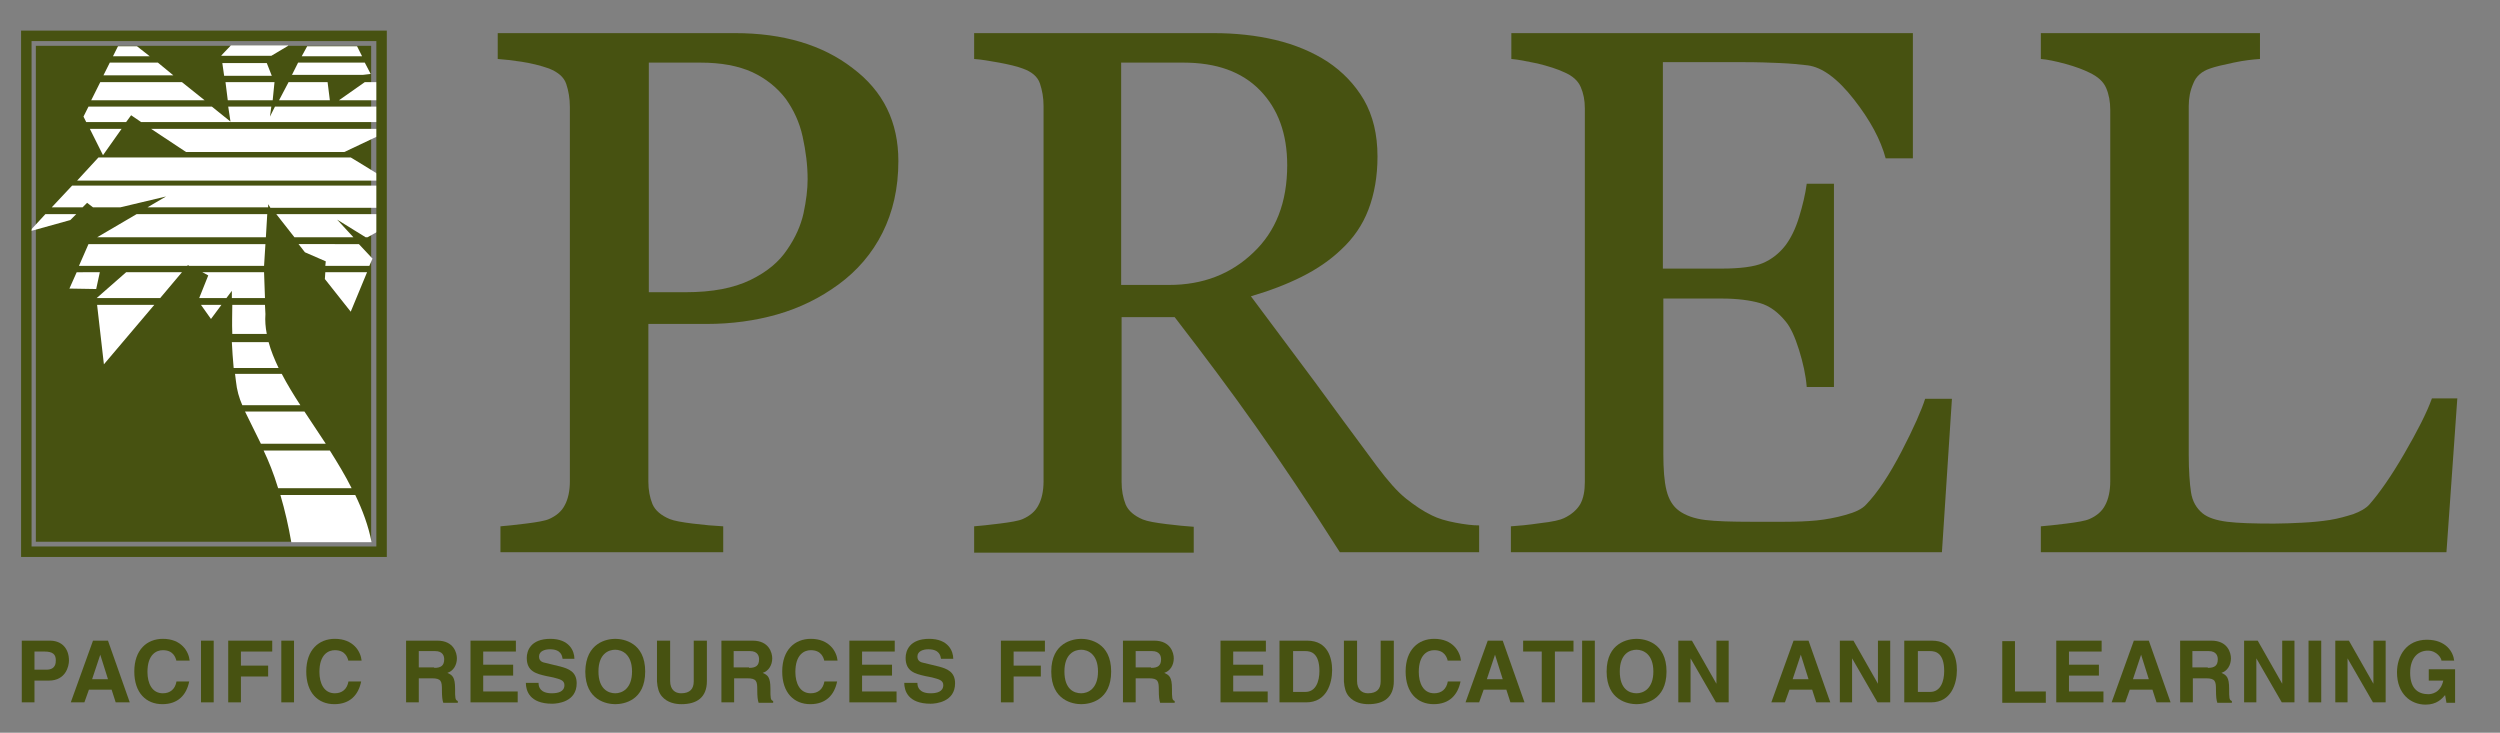 <?xml version="1.0" encoding="utf-8"?>
<svg xmlns="http://www.w3.org/2000/svg" id="Layer_1" style="enable-background:new 0 0 551 161.5;" version="1.1" viewBox="0 0 551 161.5" x="0px" y="0px">
<rect x="0" y="0" width="551" height="161.5" fill="#808080" stroke="none"/>
<style type="text/css">
	.st0{fill:#475211;}
	.st1{fill-rule:evenodd;clip-rule:evenodd;fill:#FFFFFF;}
	.st2{fill:none;stroke:#475211;stroke-width:2.308;stroke-miterlimit:3.864;}
</style>
<g>
	<path class="st0" d="M7.6,154.8H4.8v-13.6H11c2.6,0,4.2,1.7,4.2,4.4c0,1.2-0.7,4.4-4.4,4.4H7.6V154.8z M10.2,147.6&#xA;		c2.1,0,2.1-1.5,2.1-2.1c0-1.3-0.7-1.9-2.5-1.9H7.6v4H10.2z"/>
	<path class="st0" d="M18.6,154.8h-3l4.9-13.6h3.3l4.8,13.6h-3.1l-0.9-2.8h-5L18.6,154.8z M20.3,149.7h3.5l-1.7-5.4h0L20.3,149.7z"/>
	<path class="st0" d="M38.9,145.7c-0.2-0.8-0.7-2.4-3-2.4c-1.4,0-3.4,0.9-3.4,4.8c0,2.5,1,4.7,3.4,4.7c1.6,0,2.7-0.9,3-2.6h2.8&#xA;		c-0.6,3-2.5,5-5.9,5c-3.6,0-6.2-2.5-6.2-7.2c0-4.8,2.8-7.2,6.3-7.2c4.1,0,5.7,2.8,5.9,4.8H38.9z"/>
	<path class="st0" d="M47.1,154.8h-2.8v-13.6h2.8V154.8z"/>
	<path class="st0" d="M53.1,154.8h-2.8v-13.6h9.7v2.4h-6.9v3.1h6v2.4h-6V154.8z"/>
	<path class="st0" d="M64.9,154.8H62v-13.6h2.8V154.8z"/>
	<path class="st0" d="M76.8,145.7c-0.2-0.8-0.7-2.4-3-2.4c-1.4,0-3.4,0.9-3.4,4.8c0,2.5,1,4.7,3.4,4.7c1.6,0,2.7-0.9,3-2.6h2.8&#xA;		c-0.6,3-2.5,5-5.9,5c-3.6,0-6.2-2.5-6.2-7.2c0-4.8,2.8-7.2,6.3-7.2c4.1,0,5.7,2.8,5.9,4.8H76.8z"/>
	<path class="st0" d="M89.5,141.2h6.9c3.6,0,4.3,2.7,4.3,3.9c0,1.5-0.8,2.8-2.1,3.2c1.1,0.5,1.7,0.9,1.7,3.5c0,2,0,2.5,0.6,2.7v0.4&#xA;		h-3.2c-0.2-0.6-0.3-1.3-0.3-2.8c0-1.9-0.1-2.6-2.2-2.6h-2.9v5.3h-2.8V141.2z M95.7,147.2c1.5,0,2.2-0.5,2.2-1.9&#xA;		c0-0.7-0.3-1.8-2-1.8h-3.6v3.6H95.7z"/>
	<path class="st0" d="M113.7,143.6h-7.2v2.9h6.6v2.4h-6.6v3.5h7.6v2.4h-10.4v-13.6h10V143.6z"/>
	<path class="st0" d="M118.7,150.6c0,0.8,0.4,2.2,2.9,2.2c1.3,0,2.8-0.3,2.8-1.8c0-1.1-1-1.3-2.5-1.7l-1.5-0.3c-2.2-0.5-4.3-1-4.3-4&#xA;		c0-1.5,0.8-4.2,5.2-4.2c4.2,0,5.3,2.7,5.3,4.4H124c-0.1-0.6-0.3-2.1-2.8-2.1c-1.1,0-2.4,0.4-2.4,1.6c0,1.1,0.9,1.3,1.4,1.4l3.3,0.8&#xA;		c1.9,0.5,3.6,1.2,3.6,3.7c0,4.1-4.2,4.5-5.4,4.5c-5,0-5.8-2.9-5.8-4.6H118.7z"/>
	<path class="st0" d="M135.6,140.8c1.8,0,6.6,0.8,6.6,7.2c0,6.4-4.7,7.2-6.6,7.2c-1.8,0-6.6-0.8-6.6-7.2&#xA;		C129.1,141.6,133.8,140.8,135.6,140.8z M135.6,152.8c1.5,0,3.7-1,3.7-4.8s-2.2-4.8-3.7-4.8c-1.5,0-3.7,0.9-3.7,4.8&#xA;		S134.1,152.8,135.6,152.8z"/>
	<path class="st0" d="M155.8,150.1c0,3.6-2.2,5.1-5.6,5.1c-1.3,0-3.1-0.3-4.3-1.7c-0.7-0.8-1-1.9-1.1-3.3v-9h2.9v8.9&#xA;		c0,1.9,1.1,2.7,2.4,2.7c2,0,2.8-1,2.8-2.6v-9h2.9V150.1z"/>
	<path class="st0" d="M159,141.2h6.9c3.6,0,4.3,2.7,4.3,3.9c0,1.5-0.8,2.8-2.1,3.2c1.1,0.5,1.7,0.9,1.7,3.5c0,2,0,2.5,0.6,2.7v0.4&#xA;		h-3.2c-0.2-0.6-0.3-1.3-0.3-2.8c0-1.9-0.1-2.6-2.2-2.6h-2.9v5.3H159V141.2z M165.1,147.2c1.5,0,2.2-0.5,2.2-1.9&#xA;		c0-0.7-0.3-1.8-2-1.8h-3.6v3.6H165.1z"/>
	<path class="st0" d="M181.7,145.7c-0.2-0.8-0.7-2.4-3-2.4c-1.4,0-3.4,0.9-3.4,4.8c0,2.5,1,4.7,3.4,4.7c1.6,0,2.7-0.9,3-2.6h2.8&#xA;		c-0.6,3-2.5,5-5.9,5c-3.6,0-6.2-2.5-6.2-7.2c0-4.8,2.8-7.2,6.3-7.2c4.1,0,5.7,2.8,5.9,4.8H181.7z"/>
	<path class="st0" d="M197.2,143.6h-7.2v2.9h6.6v2.4h-6.6v3.5h7.6v2.4h-10.4v-13.6h10V143.6z"/>
	<path class="st0" d="M202.2,150.6c0,0.8,0.4,2.2,2.9,2.2c1.3,0,2.8-0.3,2.8-1.8c0-1.1-1-1.3-2.5-1.7l-1.5-0.3c-2.2-0.5-4.3-1-4.3-4&#xA;		c0-1.5,0.8-4.2,5.2-4.2c4.2,0,5.3,2.7,5.3,4.4h-2.7c-0.1-0.6-0.3-2.1-2.8-2.1c-1.1,0-2.4,0.4-2.4,1.6c0,1.1,0.9,1.3,1.4,1.4&#xA;		l3.3,0.8c1.9,0.5,3.6,1.2,3.6,3.7c0,4.1-4.2,4.5-5.4,4.5c-5,0-5.8-2.9-5.8-4.6H202.2z"/>
	<path class="st0" d="M223.4,154.8h-2.8v-13.6h9.7v2.4h-6.9v3.1h6v2.4h-6V154.8z"/>
	<path class="st0" d="M238.3,140.8c1.8,0,6.6,0.8,6.6,7.2c0,6.4-4.7,7.2-6.6,7.2c-1.8,0-6.6-0.8-6.6-7.2&#xA;		C231.7,141.6,236.5,140.8,238.3,140.8z M238.3,152.8c1.5,0,3.7-1,3.7-4.8s-2.2-4.8-3.7-4.8c-1.5,0-3.7,0.9-3.7,4.8&#xA;		S236.7,152.8,238.3,152.8z"/>
	<path class="st0" d="M247.5,141.2h6.9c3.6,0,4.3,2.7,4.3,3.9c0,1.5-0.8,2.8-2.1,3.2c1.1,0.5,1.7,0.9,1.7,3.5c0,2,0,2.5,0.6,2.7v0.4&#xA;		h-3.2c-0.2-0.6-0.3-1.3-0.3-2.8c0-1.9-0.1-2.6-2.2-2.6h-2.9v5.3h-2.8V141.2z M253.7,147.2c1.5,0,2.2-0.5,2.2-1.9&#xA;		c0-0.7-0.3-1.8-2-1.8h-3.6v3.6H253.7z"/>
	<path class="st0" d="M279,143.6h-7.2v2.9h6.6v2.4h-6.6v3.5h7.6v2.4H269v-13.6h10V143.6z"/>
	<path class="st0" d="M282.1,141.2h6c4.6,0,5.5,3.9,5.5,6.5c0,2.9-1.2,7.1-5.7,7.1h-5.9V141.2z M284.9,152.5h2.8&#xA;		c2.3,0,3.1-2.3,3.1-4.6c0-4-1.9-4.4-3.1-4.4h-2.7V152.5z"/>
	<path class="st0" d="M307.2,150.1c0,3.6-2.2,5.1-5.6,5.1c-1.3,0-3.1-0.3-4.3-1.7c-0.7-0.8-1-1.9-1.1-3.3v-9h2.9v8.9&#xA;		c0,1.9,1.1,2.7,2.4,2.7c2,0,2.8-1,2.8-2.6v-9h2.9V150.1z"/>
	<path class="st0" d="M319.1,145.7c-0.2-0.8-0.7-2.4-3-2.4c-1.4,0-3.4,0.9-3.4,4.8c0,2.5,1,4.7,3.4,4.7c1.6,0,2.7-0.9,3-2.6h2.8&#xA;		c-0.6,3-2.5,5-5.9,5c-3.6,0-6.2-2.5-6.2-7.2c0-4.8,2.8-7.2,6.3-7.2c4.1,0,5.7,2.8,5.9,4.8H319.1z"/>
	<path class="st0" d="M326,154.8h-3l4.9-13.6h3.3l4.8,13.6h-3.1L332,152h-5L326,154.8z M327.7,149.7h3.5l-1.7-5.4h0L327.7,149.7z"/>
	<path class="st0" d="M342.6,154.8h-2.8v-11.2h-4.1v-2.4h11.1v2.4h-4.1V154.8z"/>
	<path class="st0" d="M351.5,154.8h-2.8v-13.6h2.8V154.8z"/>
	<path class="st0" d="M360.7,140.8c1.8,0,6.6,0.8,6.6,7.2c0,6.4-4.8,7.2-6.6,7.2s-6.6-0.8-6.6-7.2&#xA;		C354.1,141.6,358.9,140.8,360.7,140.8z M360.7,152.8c1.5,0,3.7-1,3.7-4.8s-2.2-4.8-3.7-4.8c-1.5,0-3.7,0.9-3.7,4.8&#xA;		S359.1,152.8,360.7,152.8z"/>
	<path class="st0" d="M378.3,141.2h2.7v13.6h-2.8l-5.6-9.7h0v9.7h-2.7v-13.6h3l5.4,9.5h0V141.2z"/>
	<path class="st0" d="M393.4,154.8h-3l4.9-13.6h3.3l4.8,13.6h-3.1l-0.9-2.8h-5L393.4,154.8z M395.1,149.7h3.5l-1.7-5.4h0&#xA;		L395.1,149.7z"/>
	<path class="st0" d="M413.9,141.2h2.7v13.6h-2.8l-5.6-9.7h0v9.7h-2.7v-13.6h3l5.4,9.5h0V141.2z"/>
	<path class="st0" d="M419.8,141.2h6c4.6,0,5.5,3.9,5.5,6.5c0,2.9-1.2,7.1-5.7,7.1h-5.9V141.2z M422.6,152.5h2.8&#xA;		c2.3,0,3.1-2.3,3.1-4.6c0-4-1.9-4.4-3.1-4.4h-2.7V152.5z"/>
	<path class="st0" d="M444.1,152.4h6.8v2.5h-9.6v-13.6h2.8V152.4z"/>
	<path class="st0" d="M463.2,143.6h-7.2v2.9h6.6v2.4h-6.6v3.5h7.6v2.4h-10.4v-13.6h10V143.6z"/>
	<path class="st0" d="M468.4,154.8h-3l4.9-13.6h3.3l4.8,13.6h-3.1l-0.9-2.8h-5L468.4,154.8z M470.1,149.7h3.5l-1.7-5.4h0&#xA;		L470.1,149.7z"/>
	<path class="st0" d="M480.5,141.2h6.9c3.6,0,4.3,2.7,4.3,3.9c0,1.5-0.8,2.8-2.1,3.2c1.1,0.5,1.7,0.9,1.7,3.5c0,2,0,2.5,0.6,2.7v0.4&#xA;		h-3.2c-0.2-0.6-0.3-1.3-0.3-2.8c0-1.9-0.1-2.6-2.2-2.6h-2.9v5.3h-2.8V141.2z M486.6,147.2c1.5,0,2.2-0.5,2.2-1.9&#xA;		c0-0.7-0.3-1.8-2-1.8h-3.6v3.6H486.6z"/>
	<path class="st0" d="M503,141.2h2.7v13.6h-2.8l-5.6-9.7h0v9.7h-2.7v-13.6h3l5.4,9.5h0V141.2z"/>
	<path class="st0" d="M511.6,154.8h-2.8v-13.6h2.8V154.8z"/>
	<path class="st0" d="M523.1,141.2h2.7v13.6H523l-5.6-9.7h0v9.7h-2.7v-13.6h3l5.4,9.5h0V141.2z"/>
	<path class="st0" d="M535.4,147.5h5.7v7.4h-1.9l-0.3-1.7c-0.7,0.8-1.8,2.1-4.3,2.1c-3.3,0-6.3-2.4-6.3-7.1c0-3.7,2.1-7.2,6.6-7.2h0&#xA;		c4.2,0,5.8,2.7,6,4.6h-2.8c0-0.5-1-2.2-3-2.2c-2,0-3.9,1.4-3.9,4.9c0,3.7,2,4.7,4,4.7c0.6,0,2.7-0.2,3.3-3h-3.2V147.5z"/>
</g>
<g>
	<path class="st0" d="M198,35.5c0,6-1.2,11.2-3.5,15.8c-2.3,4.6-5.6,8.4-9.7,11.4c-4.1,3-8.6,5.2-13.5,6.6&#xA;		c-4.9,1.4-10.1,2.1-15.6,2.1h-12.8v34.7c0,1.9,0.3,3.5,0.9,5c0.6,1.4,1.9,2.5,3.8,3.3c1,0.4,2.7,0.7,5.1,1c2.4,0.3,4.7,0.5,6.7,0.6&#xA;		v5.7h-49.1V116c1.3-0.1,3.2-0.3,5.6-0.6c2.4-0.3,4.2-0.6,5.1-1c1.6-0.7,2.8-1.7,3.5-3.1c0.7-1.3,1.1-3.1,1.1-5.2V23.6&#xA;		c0-1.9-0.3-3.6-0.8-5.1c-0.5-1.5-1.8-2.6-3.8-3.4c-2-0.7-4.1-1.2-6.1-1.5c-2-0.3-3.7-0.5-5.2-0.6V7.3h52.3&#xA;		c10.6,0,19.3,2.6,25.9,7.7C194.7,20.1,198,26.9,198,35.5z M173.5,55c1.8-2.6,3-5.3,3.6-8c0.6-2.8,0.9-5.3,0.9-7.5&#xA;		c0-3.1-0.4-6.2-1.1-9.4c-0.7-3.2-2-5.9-3.7-8.3c-1.9-2.5-4.4-4.5-7.4-5.9c-3.1-1.4-6.9-2.1-11.4-2.1h-11.4v50.6h8.2&#xA;		c5.8,0,10.5-0.9,14.2-2.7S171.7,57.7,173.5,55z"/>
	<path class="st0" d="M326.1,121.7h-30.8c-6.8-10.7-13-19.9-18.5-27.7c-5.5-7.8-11.5-15.8-17.9-24.1h-11.7v36.3c0,1.9,0.3,3.5,0.9,5&#xA;		c0.6,1.4,1.9,2.5,3.8,3.3c1,0.4,2.7,0.7,5.1,1s4.5,0.5,6.1,0.6v5.7h-48.4V116c1.3-0.1,3.2-0.3,5.6-0.6c2.4-0.3,4.2-0.6,5.1-1&#xA;		c1.6-0.7,2.8-1.7,3.5-3.1c0.7-1.3,1.1-3.1,1.1-5.2V23.4c0-1.9-0.3-3.5-0.8-5c-0.5-1.5-1.8-2.6-3.8-3.3c-1.3-0.5-3.1-0.9-5.2-1.3&#xA;		c-2.2-0.4-4-0.7-5.5-0.8V7.3h52.8c4.8,0,9.4,0.5,13.6,1.5c4.2,1,8.1,2.6,11.5,4.8c3.3,2.2,6,5,8,8.4c2,3.5,3,7.6,3,12.5&#xA;		c0,4.4-0.7,8.3-2,11.7c-1.3,3.4-3.3,6.3-6,8.8c-2.4,2.3-5.3,4.3-8.7,6s-7.1,3.1-11.2,4.3c5.6,7.5,10.3,13.8,14.1,18.9&#xA;		c3.7,5.1,8.3,11.3,13.7,18.6c2.4,3.2,4.5,5.6,6.4,7.1c1.9,1.5,3.8,2.8,5.7,3.7c1.4,0.7,3.1,1.2,5.2,1.6c2.1,0.4,3.8,0.6,5.2,0.6&#xA;		V121.7z M283.7,36.4c0-6.9-2-12.4-6-16.5c-4-4.1-9.6-6.1-16.9-6.1h-13.7v49h10.6c7.4,0,13.6-2.4,18.5-7.1&#xA;		C281.2,51,283.7,44.6,283.7,36.4z"/>
	<path class="st0" d="M430.2,88l-2.2,33.7h-95V116c1.6-0.1,3.8-0.3,6.5-0.7c2.7-0.3,4.4-0.7,5.2-1.1c1.7-0.8,2.9-1.9,3.6-3.1&#xA;		c0.7-1.3,1-2.9,1-4.9V23.9c0-1.8-0.3-3.3-0.9-4.7c-0.6-1.4-1.8-2.5-3.7-3.3c-1.5-0.7-3.4-1.3-5.8-1.9c-2.4-0.5-4.4-0.9-5.8-1V7.3&#xA;		h88.5v27.6h-6c-1.1-4.1-3.4-8.4-7-13c-3.6-4.6-7-7.1-10.2-7.5c-1.7-0.2-3.7-0.4-6-0.5c-2.3-0.1-4.9-0.2-7.9-0.2h-18v45.5h12.9&#xA;		c4.1,0,7.2-0.4,9.1-1.2c1.9-0.8,3.6-2.1,5-3.9c1.2-1.6,2.2-3.6,3-6.2c0.8-2.6,1.4-5.1,1.7-7.4h6v44.8h-6c-0.2-2.6-0.8-5.3-1.7-8.2&#xA;		c-0.9-2.9-1.9-5-2.9-6.2c-1.7-2.1-3.6-3.5-5.7-4.1c-2.1-0.6-4.9-1-8.4-1h-12.9V100c0,3.4,0.2,6.1,0.7,8.1c0.5,2,1.4,3.5,2.8,4.5&#xA;		c1.4,1,3.3,1.7,5.7,2s5.9,0.4,10.3,0.4c1.8,0,4.1,0,7,0c2.9,0,5.3-0.1,7.3-0.3c2-0.2,4.2-0.6,6.3-1.2c2.2-0.6,3.7-1.3,4.6-2.3&#xA;		c2.5-2.6,5.1-6.5,7.8-11.7c2.7-5.2,4.4-9.1,5.2-11.6H430.2z"/>
	<path class="st0" d="M541.6,87.7l-2.4,34h-89.4V116c1.3-0.1,3.2-0.3,5.6-0.6c2.4-0.3,4.2-0.6,5.1-1c1.6-0.7,2.8-1.7,3.5-3.1&#xA;		c0.7-1.3,1.1-3.1,1.1-5.2V24.2c0-1.8-0.3-3.4-0.9-4.8c-0.6-1.4-1.8-2.5-3.7-3.4c-1.2-0.6-3-1.3-5.2-1.9c-2.2-0.6-4.1-1-5.5-1.1V7.3&#xA;		h48.3V13c-1.5,0.1-3.5,0.3-5.8,0.8c-2.4,0.5-4.1,0.9-5.2,1.3c-1.8,0.6-3.1,1.7-3.7,3.3c-0.7,1.6-1,3.2-1,5v76.8&#xA;		c0,3.5,0.2,6.3,0.5,8.3c0.3,2,1.2,3.5,2.5,4.6c1.2,1,3.1,1.6,5.5,1.9c2.4,0.3,5.9,0.4,10.3,0.4c2,0,4.1-0.1,6.2-0.2&#xA;		c2.1-0.1,4.2-0.3,6.1-0.6c1.9-0.3,3.6-0.8,5.2-1.3c1.6-0.6,2.8-1.3,3.5-2.1c2.2-2.5,4.8-6.2,7.7-11.2c2.9-5,5-9.1,6.1-12.2H541.6z"/>
</g>
<g>
	<g>
		<rect class="st0" height="109.3" width="73.9" x="7.9" y="10.1"/>
		<path class="st0" d="M44.9,64.8"/>
	</g>
	<path class="st1" d="M80.4,18.1l2.3,0h0.8v4h-8.8L80.4,18.1z M26.8,28.4l-4.1,5.8l-2.9-5.8H26.8z M34,67.2L22.9,80.3l-1.5-13.1H34z&#xA;		 M48.8,67.2l-2.3,3.1l-2.2-3.1H48.8z M72.7,99.3c1.7,2.7,3.4,5.5,4.8,8.3H61.3c-1-3.3-2.1-6-3.2-8.3H72.7z M67.1,90.7&#xA;		c1.5,2.3,3.1,4.7,4.7,7.1H57.5c-1.3-2.7-2.5-5-3.5-7.1H67.1z M62.1,82.4c1.2,2.3,2.6,4.6,4.1,6.9H53.4C52.7,87.7,52.2,86,52,84&#xA;		c-0.1-0.5-0.1-1.1-0.2-1.6H62.1z M59.2,75.4c0.5,1.9,1.3,3.8,2.2,5.7h-9.9c-0.2-2-0.3-3.9-0.4-5.7H59.2z M58.4,67.2l0.1,2&#xA;		c-0.1,1.5,0,2.9,0.3,4.4h-7.6c-0.1-2.4,0-4.6,0-6.4H58.4z M22,60l-0.8,3.7l-5.9-0.1l1.6-3.6H22z M58.5,53.8l-0.3,4.8H41.7l-0.3-0.2&#xA;		l-0.1,0.2h-12h-7h-4.9l2.1-4.8H58.5z M79.1,53.8l3,3.2l-0.7,1.6h-9.7l0.1-1l-4.6-2l-1.4-1.8H79.1z M16.8,47.2l-1.3,1.3l-9,2.5&#xA;		l3.5-3.8H16.8z M58.9,47.2l-0.3,5.1H21.4l8.7-5.1H58.9z M83.5,50.9l-2.5,1.4h-0.4l-6.3-3.9l3.6,3.9h-13l-4-5.1h22.7V50.9z&#xA;		 M83.5,45.8H59.6L59.1,45l0,0.7H32.5l4.1-2.4l-10.1,2.4h-6l-1.3-1l-1,1h-6.8l4.5-4.8h67.6V45.8z M77.3,34.7&#xA;		c1.5,0.9,3.8,2.3,6.2,3.8v1.3H17l4.7-5.1l17.4,0L77.3,34.7z M83.5,29.9l-7.6,3.6H41l-7.7-5.1h50.1V29.9z M40.1,60l-4.8,5.7h-14&#xA;		l6.5-5.7H40.1z M58.2,60l0.2,5.7h-7.3c0-0.6,0-1.1,0-1.6l-1.2,1.6h-6l2-5L44.6,60H58.2z M80.9,60l-3.6,8.7l-5.7-7.2l0.1-1.5H80.9z&#xA;		 M24.9,12.4l1.1-2.2h4.2l2.8,2.2H24.9z M22.8,16.6l1.4-2.8h10.6l3.4,2.8H22.8z M20.1,22.1l2-4h18l5,4H20.1z M72.8,23.5l10.7,0v3.4&#xA;		H31.1l-2.2-1.5l-1.1,1.5H19l-0.6-1.2l1.1-2.2h27.2l4.1,3.3l-0.5-3.3h9.5l-0.3,2.2l1.1-2.2L72.8,23.5L72.8,23.5z M66.5,12.4l1.2-2.2&#xA;		h11l1.1,2.2H66.5z M64.3,16.6l1.4-2.8h14.7l1.3,2.5l-1.7,0.2H64.3z M61.5,22.1l2.1-4h8.6l0.5,4H61.5z M60.5,18.1L60.5,18.1l-0.4,4&#xA;		h-9.9l-0.5-4H60.5z M58.8,13.9l1.1,2.8H49.4L49,13.9H58.8z M63.5,10.1l-3.7,2.2h-11l0-0.1l2.1-2.2H63.5z M61.8,109.1h16.5&#xA;		c1.6,3.3,2.9,6.8,3.6,10.4H64.2C63.6,116,62.8,112.5,61.8,109.1z"/>
	<g>
		<rect class="st2" height="113.7" width="78.3" x="5.8" y="7.9"/>
		<path class="st2" d="M44.9,64.8"/>
	</g>
</g>
</svg>